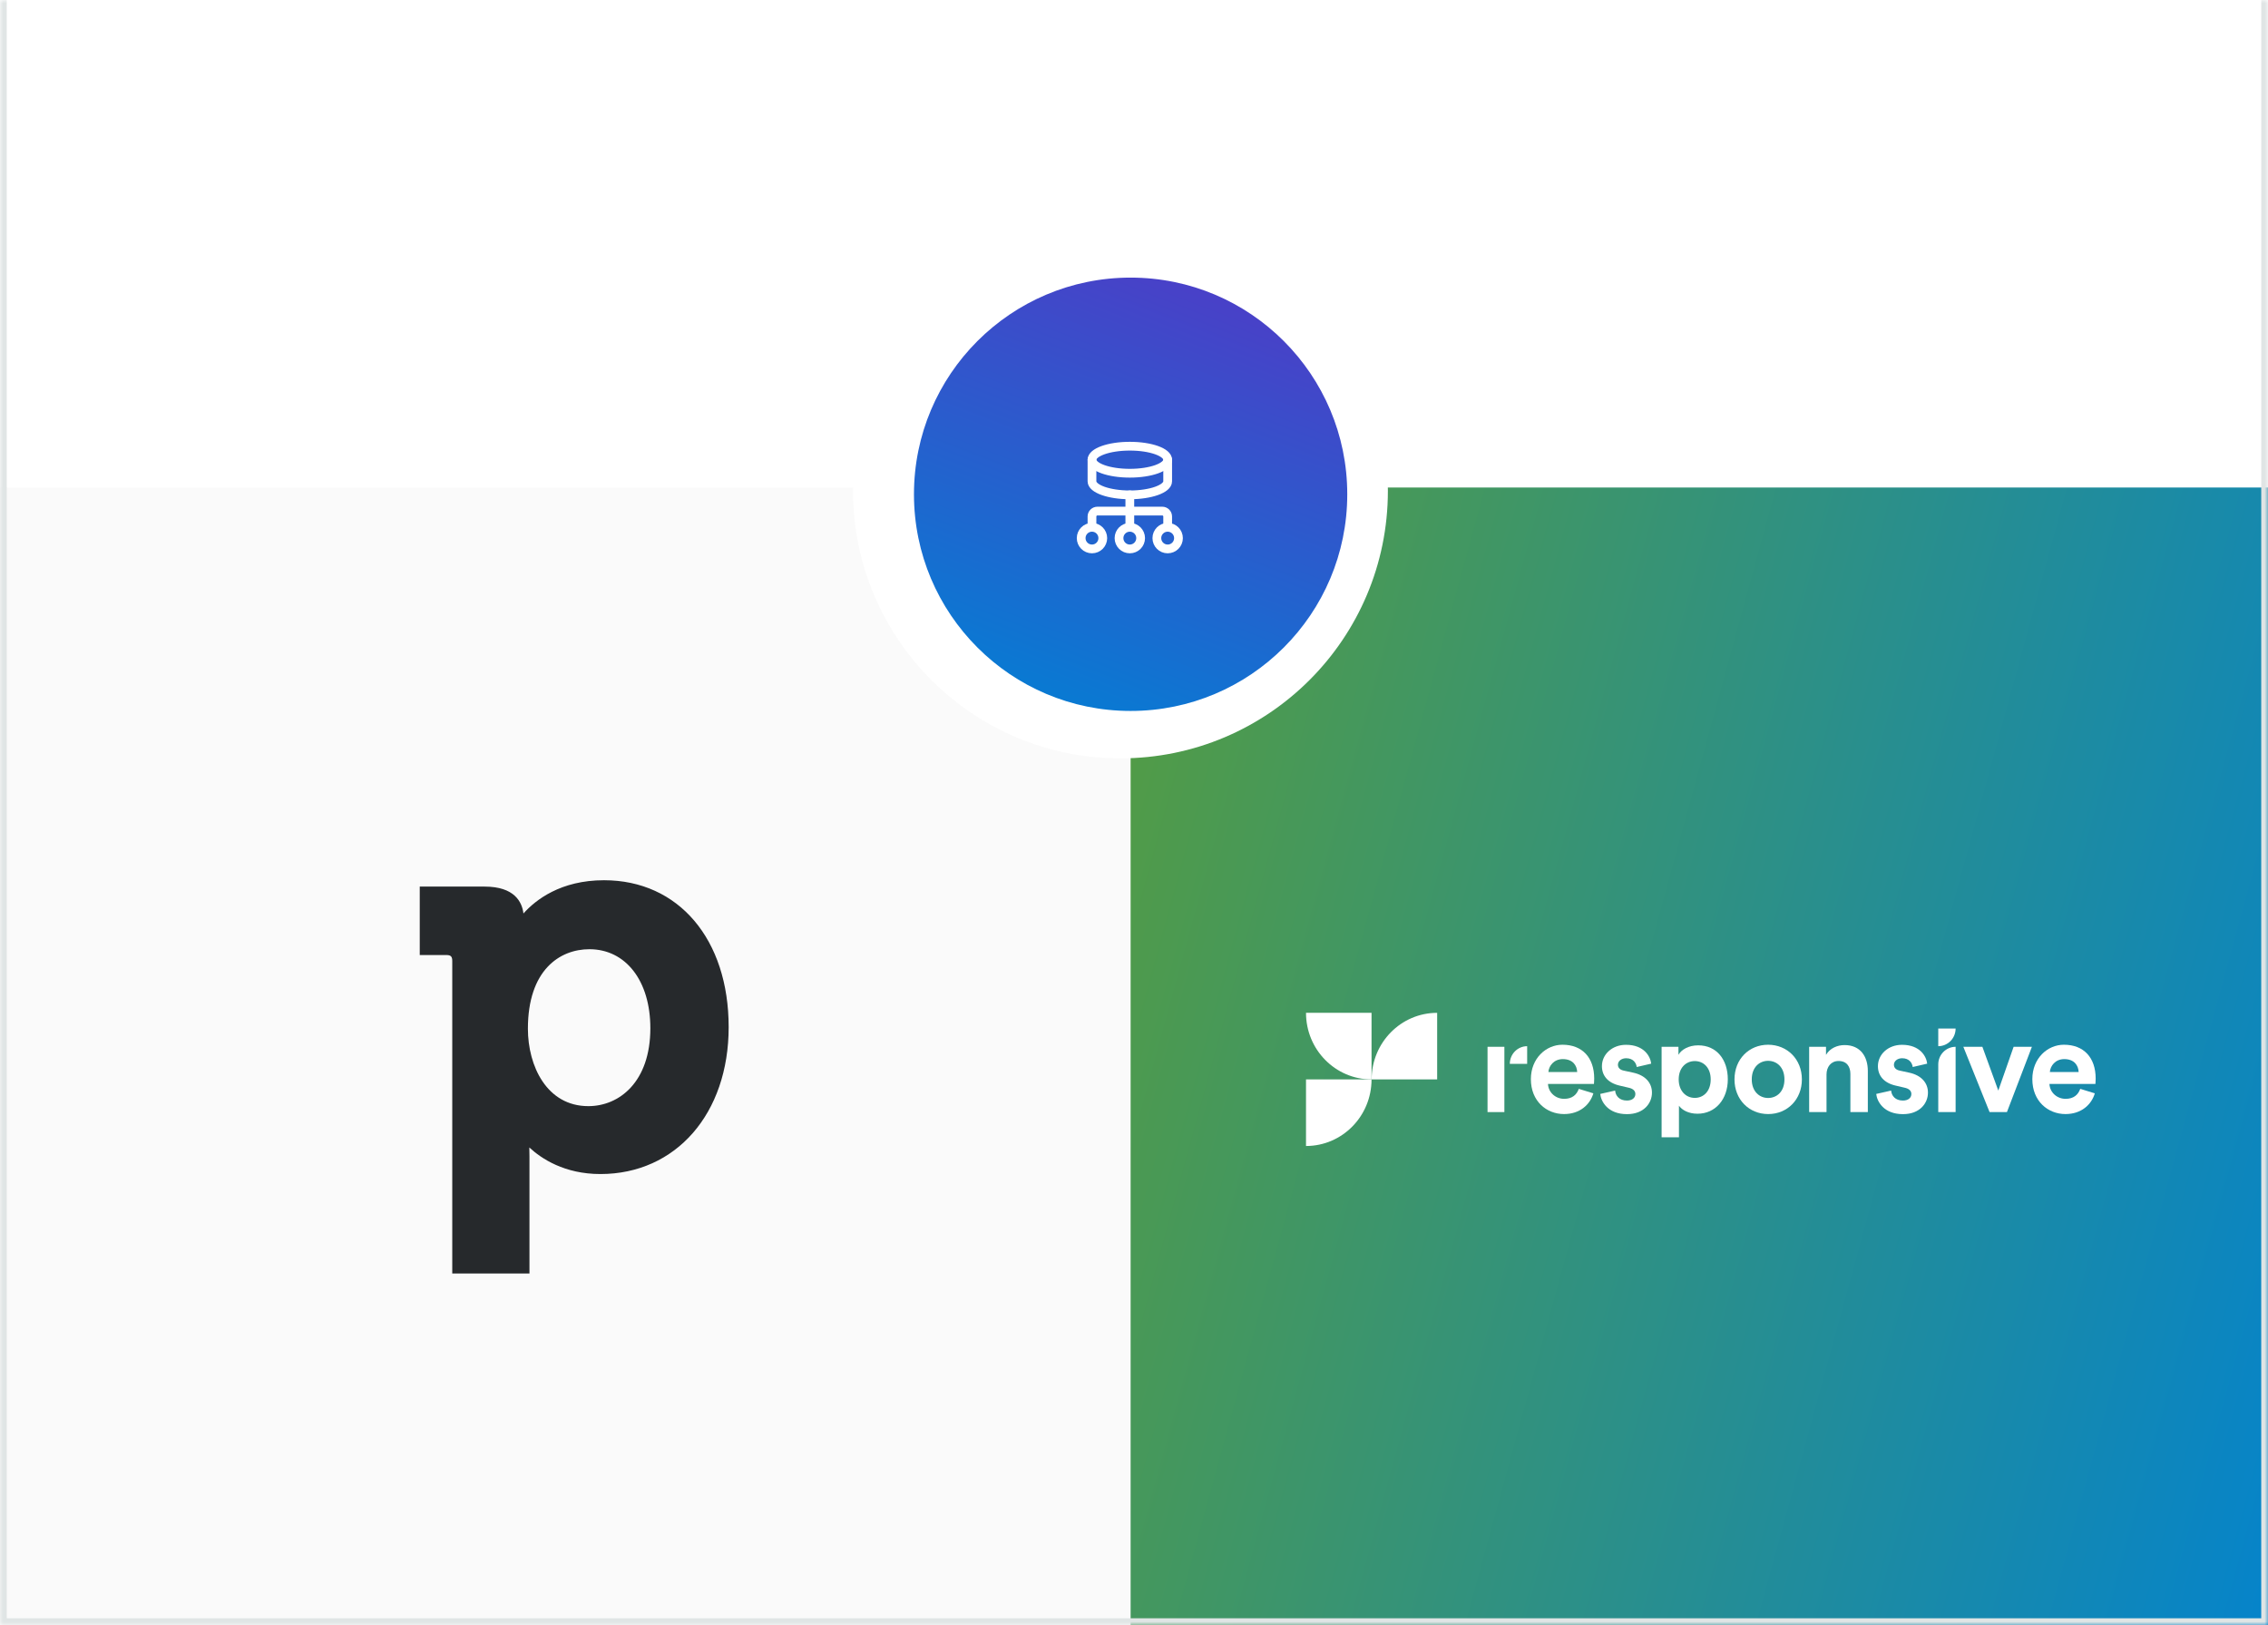 <svg width="335" height="240" viewBox="0 0 335 240" fill="none" xmlns="http://www.w3.org/2000/svg">
<rect x="0" y="0" width="335" height="240" fill="#333333" stroke="none"/>
<g clip-path="url(#clip0_4462_4478)">
<mask id="path-1-inside-1_4462_4478" fill="white">
<path d="M0 0H335V240H0V0Z"/>
</mask>
<path d="M0 0H335V240H0V0Z" fill="white"/>
<rect x="167" y="72" width="168" height="168" transform="rotate(90 167 72)" fill="#FAFAFA"/>
<rect x="335" y="72" width="168" height="168" transform="rotate(90 335 72)" fill="url(#paint0_linear_4462_4478)"/>
<circle cx="165.5" cy="72.5" r="39.5" transform="rotate(90 165.5 72.5)" fill="white"/>
<circle cx="167" cy="73" r="32" transform="rotate(90 167 73)" fill="url(#paint1_linear_4462_4478)"/>
<path fill-rule="evenodd" clip-rule="evenodd" d="M172.473 81.07V81.07C171.591 81.07 170.876 80.356 170.876 79.473V79.473C170.876 78.591 171.591 77.876 172.473 77.876V77.876C173.356 77.876 174.071 78.591 174.071 79.473V79.473C174.071 80.356 173.356 81.07 172.473 81.07Z" stroke="white" stroke-width="1.293" stroke-linecap="round" stroke-linejoin="round"/>
<path d="M166.883 73.085V77.876" stroke="white" stroke-width="1.293" stroke-linecap="round" stroke-linejoin="round"/>
<path fill-rule="evenodd" clip-rule="evenodd" d="M166.883 81.07V81.07C166 81.07 165.286 80.356 165.286 79.473V79.473C165.286 78.591 166 77.876 166.883 77.876V77.876C167.765 77.876 168.48 78.591 168.48 79.473V79.473C168.48 80.356 167.765 81.07 166.883 81.07Z" stroke="white" stroke-width="1.293" stroke-linecap="round" stroke-linejoin="round"/>
<path fill-rule="evenodd" clip-rule="evenodd" d="M161.293 81.07V81.07C160.41 81.07 159.696 80.356 159.696 79.473V79.473C159.696 78.591 160.41 77.876 161.293 77.876V77.876C162.175 77.876 162.89 78.591 162.89 79.473V79.473C162.89 80.356 162.175 81.07 161.293 81.07Z" stroke="white" stroke-width="1.293" stroke-linecap="round" stroke-linejoin="round"/>
<path d="M161.293 77.876V76.279C161.293 75.838 161.651 75.481 162.091 75.481H171.675C172.116 75.481 172.473 75.838 172.473 76.279V77.876" stroke="white" stroke-width="1.293" stroke-linecap="round" stroke-linejoin="round"/>
<path fill-rule="evenodd" clip-rule="evenodd" d="M161.293 67.894C161.293 66.791 163.796 65.897 166.883 65.897C169.97 65.897 172.473 66.791 172.473 67.894V71.088C172.473 72.191 169.97 73.085 166.883 73.085C163.796 73.085 161.293 72.191 161.293 71.088V67.894Z" stroke="white" stroke-width="1.293" stroke-linecap="round" stroke-linejoin="round"/>
<path d="M172.473 67.894C172.473 68.996 169.97 69.89 166.883 69.89C163.796 69.89 161.293 68.996 161.293 67.894" stroke="white" stroke-width="1.293" stroke-linecap="round" stroke-linejoin="round"/>
<path d="M235.351 161.473C234.863 163.137 233.363 164.534 231.024 164.534C228.423 164.534 226.122 162.629 226.122 159.377C226.122 156.302 228.36 154.295 230.786 154.295C233.725 154.295 235.476 156.201 235.476 159.288C235.476 159.656 235.438 160.05 235.438 160.088H228.648C228.711 161.358 229.774 162.286 231.037 162.286C232.237 162.286 232.887 161.676 233.2 160.812L235.351 161.473ZM232.962 158.322C232.925 157.357 232.312 156.417 230.836 156.417C229.511 156.417 228.773 157.433 228.711 158.322H232.962Z" fill="white"/>
<path d="M238.567 161.066C238.629 161.828 239.179 162.539 240.305 162.539C241.155 162.539 241.555 162.082 241.555 161.574C241.555 161.142 241.268 160.786 240.53 160.634L239.279 160.342C237.441 159.935 236.616 158.817 236.616 157.458C236.616 155.73 238.116 154.307 240.167 154.307C242.868 154.307 243.781 156.048 243.894 157.089L241.755 157.585C241.68 157.013 241.268 156.289 240.192 156.289C239.517 156.289 238.979 156.695 238.979 157.254C238.979 157.725 239.329 158.017 239.842 158.118L241.193 158.411C243.068 158.804 244.006 159.96 244.006 161.371C244.006 162.933 242.806 164.547 240.317 164.547C237.466 164.547 236.478 162.666 236.366 161.561L238.567 161.066Z" fill="white"/>
<path d="M245.431 167.964V154.6H247.92V155.781C248.345 155.032 249.408 154.384 250.833 154.384C253.609 154.384 255.21 156.543 255.21 159.402C255.21 162.324 253.409 164.484 250.733 164.484C249.42 164.484 248.457 163.95 247.995 163.302V167.964H245.431ZM250.333 156.709C249.02 156.709 247.957 157.712 247.957 159.415C247.957 161.117 249.02 162.146 250.333 162.146C251.646 162.146 252.684 161.142 252.684 159.415C252.684 157.712 251.646 156.709 250.333 156.709Z" fill="white"/>
<path d="M266.151 159.415C266.151 162.375 264.012 164.534 261.174 164.534C258.335 164.534 256.197 162.375 256.197 159.415C256.197 156.429 258.335 154.295 261.174 154.295C264 154.308 266.151 156.442 266.151 159.415ZM263.575 159.415C263.575 157.585 262.412 156.671 261.161 156.671C259.911 156.671 258.748 157.585 258.748 159.415C258.748 161.219 259.911 162.159 261.161 162.159C262.424 162.159 263.575 161.244 263.575 159.415Z" fill="white"/>
<path d="M269.79 164.242H267.226V154.6H269.715V155.794C270.29 154.79 271.428 154.346 272.453 154.346C274.804 154.346 275.892 156.048 275.892 158.17V164.242H273.316V158.614C273.316 157.534 272.791 156.696 271.565 156.696C270.452 156.696 269.79 157.573 269.79 158.69V164.242Z" fill="white"/>
<path d="M279.333 161.066C279.396 161.828 279.946 162.539 281.071 162.539C281.922 162.539 282.322 162.082 282.322 161.574C282.322 161.142 282.034 160.786 281.297 160.634L280.046 160.342C278.208 159.935 277.382 158.817 277.382 157.458C277.382 155.73 278.883 154.307 280.934 154.307C283.635 154.307 284.548 156.048 284.66 157.089L282.522 157.585C282.447 157.013 282.034 156.289 280.959 156.289C280.284 156.289 279.746 156.695 279.746 157.254C279.746 157.725 280.096 158.017 280.609 158.118L281.959 158.411C283.835 158.804 284.773 159.96 284.773 161.371C284.773 162.933 283.572 164.547 281.084 164.547C278.233 164.547 277.245 162.666 277.132 161.561L279.333 161.066Z" fill="white"/>
<path d="M286.295 164.242V157.204C286.295 155.768 287.446 154.6 288.859 154.6V164.242H286.295Z" fill="white"/>
<path d="M296.439 164.242H293.875L289.999 154.6H292.812L295.163 161.066L297.427 154.6H300.128L296.439 164.242Z" fill="white"/>
<path d="M309.42 161.473C308.932 163.137 307.431 164.534 305.093 164.534C302.492 164.534 300.191 162.629 300.191 159.377C300.191 156.302 302.429 154.295 304.855 154.295C307.794 154.295 309.545 156.201 309.545 159.288C309.545 159.656 309.507 160.05 309.507 160.088H302.717C302.779 161.358 303.842 162.286 305.105 162.286C306.306 162.286 306.956 161.676 307.269 160.812L309.42 161.473ZM307.031 158.322C306.994 157.357 306.381 156.417 304.905 156.417C303.58 156.417 302.842 157.433 302.779 158.322H307.031Z" fill="white"/>
<path d="M286.295 151.906H288.859C288.859 153.342 287.708 154.511 286.295 154.511V151.906Z" fill="white"/>
<path d="M222.208 156.022V154.6H219.72V164.242H222.208V156.022Z" fill="white"/>
<path d="M225.573 157.115H223.01C223.01 155.68 224.16 154.511 225.573 154.511V157.115Z" fill="white"/>
<path fill-rule="evenodd" clip-rule="evenodd" d="M202.586 149.584V159.417C197.246 159.417 192.907 155.022 192.907 149.584H202.586Z" fill="white"/>
<path fill-rule="evenodd" clip-rule="evenodd" d="M212.279 159.417V149.584C206.927 149.584 202.6 153.993 202.6 159.417H212.279Z" fill="white"/>
<path fill-rule="evenodd" clip-rule="evenodd" d="M192.907 159.418V169.251C198.259 169.251 202.586 164.843 202.586 159.418H192.907Z" fill="white"/>
<path d="M77.975 151.932C77.975 157.432 80.765 163.365 86.905 163.365C91.458 163.365 96.062 159.81 96.062 151.851C96.062 144.873 92.443 140.189 87.056 140.189C82.667 140.189 77.975 143.272 77.975 151.932ZM89.219 130C100.228 130 107.63 138.719 107.63 151.698C107.63 164.473 99.832 173.392 88.685 173.392C83.37 173.392 79.965 171.116 78.185 169.468C78.198 169.859 78.206 170.296 78.206 170.763V188.087H66.802V141.93C66.802 141.259 66.587 141.047 65.922 141.047H62V130.939H71.57C75.976 130.939 77.103 133.181 77.318 134.91C79.107 132.905 82.814 130 89.219 130Z" fill="#26292C"/>
</g>
<path d="M335 240V241H336V240H335ZM0 240H-1V241H0V240ZM334 0V240H336V0H334ZM335 239H0V241H335V239ZM1 240V0H-1V240H1Z" fill="#E0E5E5" mask="url(#path-1-inside-1_4462_4478)"/>
<defs>
<linearGradient id="paint0_linear_4462_4478" x1="354" y1="240" x2="410.821" y2="32.284" gradientUnits="userSpaceOnUse">
<stop stop-color="#539C44"/>
<stop offset="1" stop-color="#0082D4"/>
</linearGradient>
<linearGradient id="paint1_linear_4462_4478" x1="135" y1="41" x2="212.198" y2="70.741" gradientUnits="userSpaceOnUse">
<stop stop-color="#5238C6"/>
<stop offset="1" stop-color="#0082D4"/>
</linearGradient>
<clipPath id="clip0_4462_4478">
<path d="M0 0H335V240H0V0Z" fill="white"/>
</clipPath>
</defs>
</svg>

